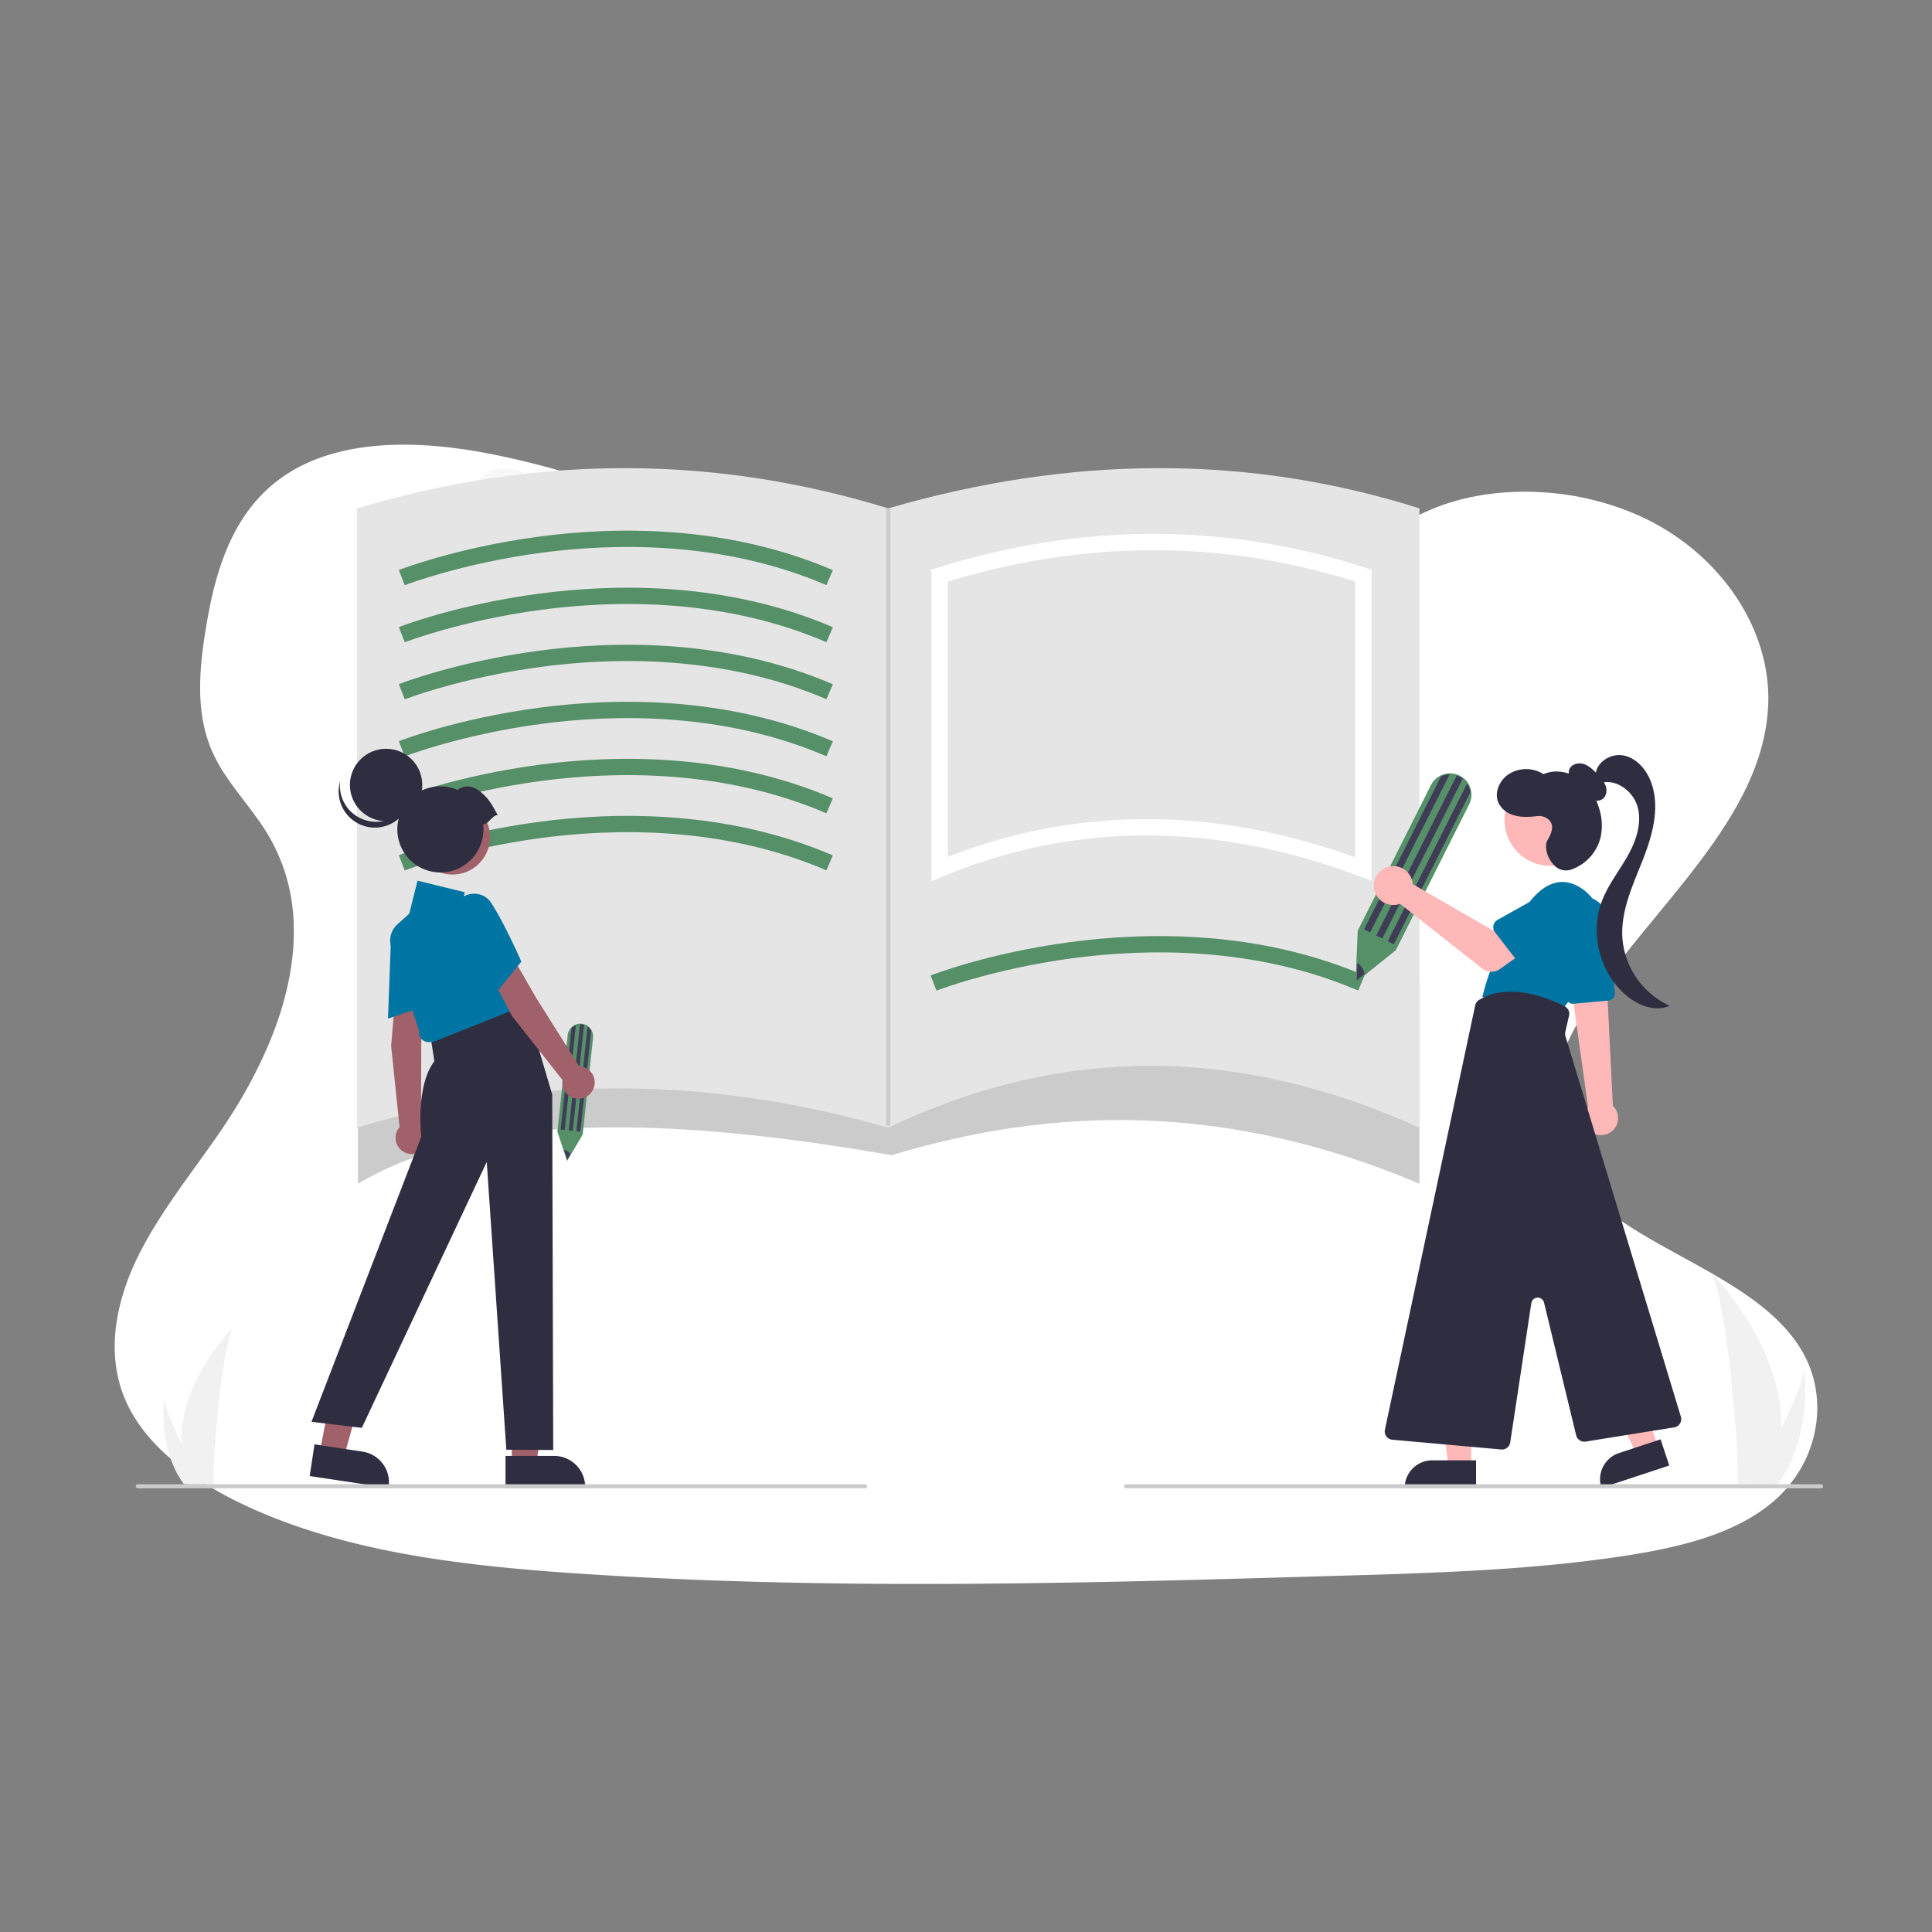 <svg xmlns="http://www.w3.org/2000/svg" xmlns:xlink="http://www.w3.org/1999/xlink" width="800" height="800" viewBox="0 0 800 800">
  <rect x="0" y="0" width="800" height="800" fill="#808080" stroke="none"/>
  <defs>
    <clipPath id="clip-_237">
      <rect width="800" height="800"/>
    </clipPath>
  </defs>
  <g id="_237" data-name="237" clip-path="url(#clip-_237)">
    <g id="Component_1_236" data-name="Component 1 – 236" transform="translate(47.512 184.133)">
      <path id="Path_168" data-name="Path 168" d="M798.2,560.6c-7.681,6.368-16.954,10.907-26.968,14.266q-2.186.747-4.434,1.4c-3.868,1.152-7.828,2.151-11.822,3.024-1.969.44-3.952.845-5.935,1.222-3.373.649-6.759,1.229-10.125,1.76-12.492,1.962-25.068,3.415-37.707,4.518q-5.845.517-11.7.929l-1.557.112-2.793.189-1.718.112c-2.612.175-5.223.328-7.828.475-10.439.587-20.893,1.013-31.346,1.4-7.681.265-15.285.489-22.924.7l-15.537.454-4.015.119-1.76.049q-6.9.209-13.812.4l-1.3.035-4.05.119-7.681.209-2.29.063-2.095.056c-48.761,1.313-97.557,2.269-146.289,1.857q-5.852-.042-11.7-.126c-36.185-.468-72.328-1.732-108.408-4.19-12.681-.866-25.445-1.913-38.14-3.359q-5.866-.663-11.7-1.445c-31.185-4.19-61.6-11.256-88.849-24.44-20.522-9.951-39.467-24.1-47.413-42.937-8.023-19.007-3.778-40.354,5.384-58.984s22.945-35.326,34.83-52.832c4.085-6.026,7.946-12.3,11.445-18.756.209-.391.426-.789.628-1.18q2.688-5.049,5.07-10.223h0q2.262-4.93,4.19-9.957.58-1.5,1.11-3c.042-.112.084-.223.119-.335s.091-.251.133-.377a129.277,129.277,0,0,0,5.265-19.461l.168-.922c.077-.44.154-.873.223-1.313s.133-.817.2-1.229h0a96.363,96.363,0,0,0,1.082-18.749v-.7a79.561,79.561,0,0,0-1.047-9.587h0c-.042-.272-.084-.538-.14-.8a75.079,75.079,0,0,0-3.68-13.337c-.07-.189-.147-.384-.223-.58a.784.784,0,0,0-.1-.258c-.524-1.334-1.082-2.653-1.7-3.973h0c-.1-.223-.209-.454-.314-.7h0c-.2-.426-.4-.852-.621-1.271h0q-1.473-3.01-3.282-5.942c-1.4-2.325-2.982-4.6-4.609-6.836l-.23-.314-.189-.265c-2.137-2.912-4.371-5.775-6.55-8.666-1.711-2.255-3.387-4.525-4.958-6.836l-.279-.419a69.654,69.654,0,0,1-5.083-8.749c-.293-.621-.58-1.243-.845-1.871-.475-1.1-.915-2.214-1.306-3.331-5.363-15.153-3.736-31.7-1.159-47.483,3.82-23.448,10.928-48.719,32.931-63.355,19.21-12.785,45.207-14.28,69.828-11.172,3.945.489,7.849,1.1,11.7,1.795l2.095.4c31.143,5.97,60.6,16.542,89.687,27.861,6.794,2.646,13.575,5.335,20.348,8.009Q384.373,165,392.32,168.1q9.182,3.575,18.5,6.983,5.824,2.137,11.7,4.19,9.42,3.275,18.965,6.222,6.759,2.095,13.589,3.945c21.647,5.893,43.852,9.978,66.581,10.767a203.394,203.394,0,0,0,51.54-4.776c3.945-.894,7.856-1.92,11.7-3.079a152.22,152.22,0,0,0,15.781-5.719c12.995-5.586,24.677-12.96,33.922-22.345l.077-.077c13.693-13.889,33.769-20.948,54.8-22.128a114.611,114.611,0,0,1,11.7-.063,116.1,116.1,0,0,1,42.372,9.916c33.266,15.083,54.78,47.015,53.16,78.905-2.353,46.422-47.106,82.055-73.808,122.667-1.885,2.863-3.68,5.817-5.349,8.833-.615,1.1-1.2,2.214-1.774,3.331-6.578,12.848-10.53,26.723-8.379,40.053a42.77,42.77,0,0,0,1.7,6.92c.328.985.7,1.969,1.11,2.947A54.81,54.81,0,0,0,724.093,434.6a94.977,94.977,0,0,0,8.54,6.941c24.915,18.113,61,29.537,76.943,54.284C822.913,516.348,817.983,544.174,798.2,560.6Z" transform="translate(-112.078 -122.422)" fill="#fff"/>
    </g>
    <path id="Icon_awesome-question" data-name="Icon awesome-question" d="M14.68,0C8.853,0,5.078,2.388,2.115,6.646a1.754,1.754,0,0,0,.378,2.4l3.149,2.388a1.752,1.752,0,0,0,2.428-.3c1.829-2.291,3.185-3.61,6.042-3.61,2.246,0,5.024,1.445,5.024,3.623,0,1.646-1.359,2.492-3.577,3.735-2.586,1.45-6.008,3.254-6.008,7.768v.715A1.752,1.752,0,0,0,11.3,25.115h5.291a1.752,1.752,0,0,0,1.752-1.752v-.421c0-3.129,9.146-3.259,9.146-11.727C27.492,4.837,20.877,0,14.68,0Zm-.732,27.265a5.057,5.057,0,1,0,5.057,5.057A5.063,5.063,0,0,0,13.949,27.265Z" transform="translate(194.819 193.844)" fill="#f8f8f8"/>
    <path id="Icon_awesome-question-2" data-name="Icon awesome-question" d="M10,0A9.008,9.008,0,0,0,2,4.232a1.117,1.117,0,0,0,.241,1.528L4.247,7.281a1.116,1.116,0,0,0,1.546-.193c1.165-1.459,2.029-2.3,3.848-2.3,1.43,0,3.2.921,3.2,2.308,0,1.049-.866,1.587-2.278,2.379-1.647.923-3.826,2.073-3.826,4.947v.455a1.116,1.116,0,0,0,1.116,1.116h3.369a1.116,1.116,0,0,0,1.116-1.116V14.61c0-1.993,5.824-2.076,5.824-7.468C18.161,3.08,13.949,0,10,0ZM9.537,17.364a3.221,3.221,0,1,0,3.221,3.221A3.224,3.224,0,0,0,9.537,17.364Z" transform="translate(180.458 308.419)" fill="#fff"/>
    <path id="Icon_awesome-question-3" data-name="Icon awesome-question" d="M10,0A9.008,9.008,0,0,0,2,4.232a1.117,1.117,0,0,0,.241,1.528L4.247,7.281a1.116,1.116,0,0,0,1.546-.193c1.165-1.459,2.029-2.3,3.848-2.3,1.43,0,3.2.921,3.2,2.308,0,1.049-.866,1.587-2.278,2.379-1.647.923-3.826,2.073-3.826,4.947v.455a1.116,1.116,0,0,0,1.116,1.116h3.369a1.116,1.116,0,0,0,1.116-1.116V14.61c0-1.993,5.824-2.076,5.824-7.468C18.161,3.08,13.949,0,10,0ZM9.537,17.364a3.221,3.221,0,1,0,3.221,3.221A3.224,3.224,0,0,0,9.537,17.364Z" transform="translate(180.459 413.834)" fill="#fff"/>
    <g id="Group_423" data-name="Group 423" transform="translate(36 193.843)">
      <path id="Path_133" data-name="Path 133" d="M980.209,659.2a81.041,81.041,0,0,1-3.786,22.4c-.051.168-.108.334-.163.5H962.13c.015-.151.03-.319.045-.5.942-10.83-4.44-75.959-10.934-87.231C951.811,595.29,981.3,624.791,980.209,659.2Z" transform="translate(-278.691 -261.365)" fill="#f1f1f1"/>
      <path id="Path_134" data-name="Path 134" d="M982.29,688.915c-.118.168-.241.337-.367.5h-10.6c.08-.143.173-.312.281-.5,1.751-3.16,6.934-12.609,11.745-22.4,5.168-10.526,9.913-21.451,9.513-25.406C992.987,642,996.561,669.185,982.29,688.915Z" transform="translate(-281.832 -268.674)" fill="#f1f1f1"/>
      <path id="Path_133-2" data-name="Path 133" d="M200.346,669.283a60.191,60.191,0,0,0,2.812,16.639c.038.125.08.248.121.373h10.493c-.011-.112-.022-.237-.033-.373-.7-8.043,3.3-56.414,8.121-64.786C221.438,621.814,199.533,643.725,200.346,669.283Z" transform="translate(-161.245 -265.551)" fill="#f1f1f1"/>
      <path id="Path_134-2" data-name="Path 134" d="M199.761,691.35c.088.125.179.25.272.373h7.872c-.06-.106-.129-.231-.209-.373-1.3-2.347-5.15-9.364-8.722-16.639-3.838-7.818-7.362-15.932-7.066-18.869C191.817,656.5,189.16,676.7,199.761,691.35Z" transform="translate(-159.873 -270.979)" fill="#f1f1f1"/>
      <path id="Path_6341" data-name="Path 6341" d="M726.561,535.235c-79.254-33.587-150.955-32.31-218.492-11.81-104.06-18.173-175.315-15.362-221.022,11.81v-84.36H726.561Z" transform="translate(-174.809 -238.921)" fill="#cbcbcb"/>
      <path id="Path_6342" data-name="Path 6342" d="M726.483,472.739c-73.015-33.084-145.942-35.22-219.968,0-75.821-21.831-149.117-21.6-219.968,0V216.286c75.328-22.483,148.6-21.942,219.968,0,75.385-21.867,148.773-22.56,219.968,0Z" transform="translate(-174.731 -199.625)" fill="#e5e5e5"/>
      <path id="Path_6343" data-name="Path 6343" d="M309.547,252.911l-2.456-6.286c.963-.376,23.965-9.268,57.722-13.8,31.21-4.195,77.708-5.2,122,13.847l-2.666,6.2c-42.806-18.406-87.929-17.437-118.247-13.383C332.9,243.9,309.777,252.822,309.547,252.911Z" transform="translate(-177.944 -204.424)" fill="#569069"/>
      <path id="Path_6344" data-name="Path 6344" d="M309.547,280.911l-2.456-6.286c.963-.376,23.965-9.268,57.722-13.8,31.21-4.194,77.708-5.2,122,13.847l-2.666,6.2c-42.806-18.406-87.929-17.437-118.247-13.383C332.9,271.9,309.777,280.822,309.547,280.911Z" transform="translate(-177.944 -208.804)" fill="#569069"/>
      <path id="Path_6345" data-name="Path 6345" d="M309.547,308.911l-2.456-6.286c.963-.376,23.965-9.268,57.722-13.8,31.21-4.194,77.708-5.2,122,13.847l-2.666,6.2c-42.806-18.406-87.929-17.438-118.247-13.383C332.9,299.9,309.777,308.822,309.547,308.911Z" transform="translate(-177.944 -213.183)" fill="#569069"/>
      <path id="Path_6346" data-name="Path 6346" d="M309.547,336.911l-2.456-6.286c.963-.376,23.965-9.268,57.722-13.8,31.21-4.194,77.708-5.2,122,13.847l-2.666,6.2c-42.806-18.406-87.929-17.437-118.247-13.383C332.9,327.9,309.777,336.822,309.547,336.911Z" transform="translate(-177.944 -217.562)" fill="#569069"/>
      <path id="Path_6347" data-name="Path 6347" d="M309.547,364.911l-2.456-6.286c.963-.376,23.965-9.268,57.722-13.8,31.21-4.194,77.708-5.2,122,13.847l-2.666,6.2c-42.806-18.406-87.929-17.437-118.247-13.383C332.9,355.9,309.777,364.822,309.547,364.911Z" transform="translate(-177.944 -221.942)" fill="#569069"/>
      <path id="Path_6348" data-name="Path 6348" d="M309.547,392.911l-2.456-6.286c.963-.376,23.965-9.268,57.722-13.8,31.21-4.194,77.708-5.2,122,13.847l-2.666,6.2c-42.806-18.406-87.929-17.437-118.247-13.383C332.9,383.9,309.777,392.822,309.547,392.911Z" transform="translate(-177.944 -226.321)" fill="#569069"/>
      <path id="Path_6349" data-name="Path 6349" d="M570.547,451.911l-2.456-6.286c.963-.376,23.965-9.268,57.722-13.8,31.21-4.194,77.708-5.2,121.995,13.847l-2.666,6.2c-42.805-18.406-87.929-17.437-118.247-13.383C593.9,442.9,570.777,451.822,570.547,451.911Z" transform="translate(-218.765 -235.549)" fill="#569069"/>
      <path id="Path_6350" data-name="Path 6350" d="M568.547,375.7V246.691l2.368-.74c60.016-18.747,119.742-18.744,177.516.011l2.333.757V375.53l-4.566-1.723c-60.123-22.691-118.323-22.705-172.984-.04ZM657.6,350.014q42.372,0,86.415,15.8V251.635c-54.93-17.323-111.673-17.313-168.719.028V365.654a224.7,224.7,0,0,1,82.3-15.639Z" transform="translate(-218.836 -204.672)" fill="#fff"/>
      <path id="Path_6351" data-name="Path 6351" d="M776.713,436.076l.884-21.47,30.324-60.291a8.747,8.747,0,0,1,3.968-3.945,8.85,8.85,0,0,1,12.354,5.145,9.146,9.146,0,0,1,.384,1.717,8.762,8.762,0,0,1-.879,5.043l-30.365,60.373Z" transform="translate(-251.394 -223.056)" fill="#569069"/>
      <path id="Path_6352" data-name="Path 6352" d="M816.32,349.94,783.4,415.386l-2.51-1.262,31.836-63.3a8.39,8.39,0,0,1,3.59-.886Z" transform="translate(-252.048 -223.135)" fill="#3f3d56"/>
      <path id="Path_6353" data-name="Path 6353" d="M826.679,358.068l-31.662,62.952-2.51-1.262,32.849-65.311a8.434,8.434,0,0,1,.957,1.983A8.7,8.7,0,0,1,826.679,358.068Z" transform="translate(-253.865 -223.84)" fill="#3f3d56"/>
      <path id="Path_6354" data-name="Path 6354" d="M822.643,351.831,789.362,418l-2.51-1.262,33.322-66.253a8.183,8.183,0,0,1,1.036.436,8.606,8.606,0,0,1,1.432.909Z" transform="translate(-252.98 -223.22)" fill="#3f3d56"/>
      <path id="Path_6355" data-name="Path 6355" d="M780.605,447.044l-3.349,2.7.281-7.111C778.687,443.029,779.932,444.76,780.605,447.044Z" transform="translate(-251.479 -237.632)" fill="#3f3d56"/>
      <path id="Path_6356" data-name="Path 6356" d="M388.931,529.186l-4.009-12.161,4.271-39.987A5.213,5.213,0,0,1,390.579,474a5.274,5.274,0,0,1,7.969.279,5.463,5.463,0,0,1,.574.877,5.222,5.222,0,0,1,.567,3L395.413,518.2Z" transform="translate(-190.117 -242.275)" fill="#569069"/>
      <path id="Path_6357" data-name="Path 6357" d="M392.831,473.043l-4.636,43.406-1.664-.178,4.484-41.982A5,5,0,0,1,392.831,473.043Z" transform="translate(-190.368 -242.388)" fill="#3f3d56"/>
      <path id="Path_6358" data-name="Path 6358" d="M400.357,475.5,395.9,517.256l-1.664-.178,4.627-43.316a5.026,5.026,0,0,1,.95.905,5.19,5.19,0,0,1,.547.837Z" transform="translate(-191.573 -242.501)" fill="#3f3d56"/>
      <path id="Path_6359" data-name="Path 6359" d="M396.834,472.853l-4.688,43.886-1.665-.178,4.693-43.941a4.859,4.859,0,0,1,.67.026,5.122,5.122,0,0,1,.989.207Z" transform="translate(-190.987 -242.322)" fill="#3f3d56"/>
      <path id="Path_6360" data-name="Path 6360" d="M390.806,536.06l-1.3,2.207-1.335-4.025A3.966,3.966,0,0,1,390.806,536.06Z" transform="translate(-190.625 -251.96)" fill="#3f3d56"/>
      <g id="Group_23" data-name="Group 23" transform="translate(532.899 118.818)">
        <path id="Path_385" data-name="Path 385" d="M900.936,511.506a7.006,7.006,0,1,1-12.165-6.955l.047-.082a7.528,7.528,0,0,1,.66-.936l-5.894-42.007-.177-1.259-1.2-8.572-.177-1.236.652.031,11.419.522,3.062.138.384,7.82,2.172,43.964a7,7,0,0,1,1.212,8.572Z" transform="translate(-800.766 -357.674)" fill="#ffb8b8"/>
        <path id="Path_386" data-name="Path 386" d="M882.3,454.268l14.5-1.33a2.863,2.863,0,0,0,2.581-3.1L896.7,419.687a10.994,10.994,0,0,0-21.9,1.955q.028.311.073.621l4.348,29.576a2.858,2.858,0,0,0,2.822,2.441,2.02,2.02,0,0,0,.261-.012Z" transform="translate(-799.627 -351.294)" fill="#0075a3"/>
        <path id="Path_387" data-name="Path 387" d="M887.689,428.828a20.2,20.2,0,0,0-7.428-23.243c-5.468-3.741-12.95-5.084-21.008,4.509a100.313,100.313,0,0,0-20.336,40.288l33,5.372S883.138,442.037,887.689,428.828Z" transform="translate(-794.023 -350.215)" fill="#0075a3"/>
        <path id="Path_388" data-name="Path 388" d="M830.892,683.1h-9.409l-4.475-36.289h13.885Z" transform="translate(-790.596 -388.385)" fill="#ffb8b8"/>
        <path id="Path_389" data-name="Path 389" d="M800.808,698.067h29.568V686.643H812.232a11.424,11.424,0,0,0-11.424,11.424Z" transform="translate(-788.062 -394.614)" fill="#2f2e41"/>
        <path id="Path_390" data-name="Path 390" d="M920.6,673.715l-8.933,2.953-15.64-33.05,13.184-4.358Z" transform="translate(-802.955 -387.203)" fill="#ffb8b8"/>
        <path id="Path_391" data-name="Path 391" d="M897.287,696.454l28.075-9.279-3.585-10.847-17.228,5.694A11.424,11.424,0,0,0,897.287,696.454Z" transform="translate(-803.061 -393.001)" fill="#2f2e41"/>
        <circle id="Ellipse_65" data-name="Ellipse 65" cx="18.848" cy="18.848" r="18.848" transform="translate(54.104 8.159)" fill="#ffb8b8"/>
        <path id="Path_392" data-name="Path 392" d="M842.981,643.252l8.737-57.666a2.686,2.686,0,0,1,5.266-.23l13.305,54.955a3.478,3.478,0,0,0,3.9,2.6l36.7-5.9a3.453,3.453,0,0,0,2.757-4.413L865.8,474.82a2.687,2.687,0,0,1-.047-1.381l1.593-6.907a3.441,3.441,0,0,0-1.786-3.848c-6.517-3.325-23.022-10.238-35.478-2.666a3.492,3.492,0,0,0-1.6,2.246L791.1,637.976a3.453,3.453,0,0,0,3.07,4.159l45.09,4.038q.153.014.307.014a3.46,3.46,0,0,0,3.413-2.935Z" transform="translate(-786.532 -358.635)" fill="#2f2e41"/>
        <path id="Path_393" data-name="Path 393" d="M886.106,354.8a14.26,14.26,0,0,1-3.726-3.238,4.835,4.835,0,0,1-.744-4.681c.952-2.1,3.782-2.763,5.975-2.05s3.887,2.434,5.489,4.093a14.111,14.111,0,0,1,3.53,4.9c.667,1.918.325,4.35-1.34,5.514-1.635,1.142-3.984.675-5.556-.552a14.172,14.172,0,0,1-3.472-4.812Z" transform="translate(-800.657 -341.11)" fill="#2f2e41"/>
        <path id="Path_394" data-name="Path 394" d="M894.559,348.792c.1-5.31,6.158-9.119,11.386-8.177s9.246,5.4,11.258,10.315c4.25,10.387,1.06,22.238-3.035,32.691S905,404.677,905.6,415.885a33.708,33.708,0,0,0,19.58,28.394c-5.9,2.674-12.952-.088-17.91-4.258-11.011-9.259-15.26-25.743-10.1-39.171,2.545-6.623,7.032-12.29,10.534-18.461s6.072-13.443,4.264-20.3-9.5-12.416-16.083-9.761Z" transform="translate(-802.725 -340.472)" fill="#2f2e41"/>
        <path id="Path_395" data-name="Path 395" d="M866.958,376.919c1.643-2.776,3.3-6.422.3-8.849a6.188,6.188,0,0,0-4.643-1.228c-3.386.408-7.073.576-10.351-.654a9.7,9.7,0,0,1-5.629-5.058c-1.688-4.009.427-8.88,3.964-11.414a13.353,13.353,0,0,1,14.779-.262c4.581-2.024,10.14-1.123,14.3,1.662a22.731,22.731,0,0,1,8.557,12.01,23.179,23.179,0,0,1,.708,12.75A18.949,18.949,0,0,1,877.19,388.83a6.823,6.823,0,0,1-6.739-1,12.677,12.677,0,0,1-3.41-5C866.415,380.733,866.082,378.4,866.958,376.919Z" transform="translate(-795.137 -341.548)" fill="#2f2e41"/>
        <path id="Path_397" data-name="Path 397" d="M801.607,401.184a8.062,8.062,0,0,1,.184,1.259l32.965,19.018,8.012-4.613,8.542,11.183-13.391,9.545a6.139,6.139,0,0,1-7.367-.18l-34-26.818a8.058,8.058,0,1,1,5.046-9.394Z" transform="translate(-785.699 -348.994)" fill="#ffb8b8"/>
        <path id="Path_398" data-name="Path 398" d="M845.023,424.527l10.655,13.809a3.453,3.453,0,0,0,5.218.286L872.957,426.1A9.593,9.593,0,1,0,861.5,410.706q-.156.117-.308.239L846.068,419.4a3.453,3.453,0,0,0-1.047,5.123Z" transform="translate(-794.865 -351.16)" fill="#0075a3"/>
      </g>
      <path id="Path_6361" data-name="Path 6361" d="M208.552,481.5h10.227l4.866-39.447H208.55Z" transform="translate(-32.618 -69.138)" fill="#a0616a"/>
      <path id="Path_6362" data-name="Path 6362" d="M359.459,684.476H379.6a12.836,12.836,0,0,1,12.835,12.834v.418H359.46Z" transform="translate(-186.134 -275.457)" fill="#2f2e41"/>
      <path id="Path_6363" data-name="Path 6363" d="M114.156,476.33l10.112,1.529,10.708-38.277-13.257-2.256Z" transform="translate(-17.854 -68.399)" fill="#a0616a"/>
      <path id="Path_6364" data-name="Path 6364" d="M265.323,678.81l19.915,3.01h0a12.836,12.836,0,0,1,10.773,14.61l-.062.412-32.606-4.928Z" transform="translate(-171.101 -274.571)" fill="#2f2e41"/>
      <path id="Path_6365" data-name="Path 6365" d="M305.188,456.7l11.355,2.975-.755,18.41-.094,33.52a6.717,6.717,0,1,1-8.89,1.117l-3.489-33.643Z" transform="translate(-177.353 -239.832)" fill="#a0616a"/>
      <path id="Path_6366" data-name="Path 6366" d="M302.969,430.029a9.27,9.27,0,0,1,5.73-8.243,8.666,8.666,0,0,1,9.381,1.509,8.263,8.263,0,0,1,2.754,6.39c.03,10.785-2.4,26.505-2.429,26.663l-.039.25-16.6,5.589Z" transform="translate(-177.112 -234.253)" fill="#0075a3"/>
      <path id="Path_6367" data-name="Path 6367" d="M326.772,466.771l25.387-6.572,11.735,39.523.417,147.237-19.413-.121-8.115-119.17-51.72,110.115-20.855-2.5,45.464-118.039s-2.5-20.855,5.422-31.283l-1.668-10.845Z" transform="translate(-171.237 -240.38)" fill="#2f2e41"/>
      <path id="Path_6368" data-name="Path 6368" d="M315.7,467.522a3.89,3.89,0,0,1-.83-3.129l-11.58-34.74a8.838,8.838,0,0,1,2.438-9.329l5.027-4.569,3.407-13.627,19.58,4.786-1.613,6.453,8.861-1.611,18.664,41.57-39.014,15.594-1.921.03A3.889,3.889,0,0,1,315.7,467.522Z" transform="translate(-177.278 -231.297)" fill="#0075a3"/>
      <path id="Path_6369" data-name="Path 6369" d="M350.3,444.217l11.187-3.555,9.2,15.963L388.523,485a6.718,6.718,0,1,1-6.917,5.7l-20.932-26.568Z" transform="translate(-184.701 -237.324)" fill="#a0616a"/>
      <path id="Path_6370" data-name="Path 6370" d="M334.718,422.424a9.269,9.269,0,0,1,.437-10.029,8.671,8.671,0,0,1,8.735-3.739,8.263,8.263,0,0,1,5.743,3.928c5.79,9.1,12.135,23.687,12.2,23.832l.1.232-11.04,13.6Z" transform="translate(-182.067 -232.297)" fill="#0075a3"/>
      <circle id="Ellipse_1437" data-name="Ellipse 1437" cx="15.557" cy="15.557" r="15.557" transform="translate(135.809 137.181)" fill="#a0616a"/>
      <circle id="Ellipse_1438" data-name="Ellipse 1438" cx="14.985" cy="14.985" r="14.985" transform="translate(108.888 116.206)" fill="#2f2e41"/>
      <path id="Path_6371" data-name="Path 6371" d="M284.272,367.25a14.986,14.986,0,0,0,23.141-7.869,14.986,14.986,0,1,1-29.232-6.145A14.981,14.981,0,0,0,284.272,367.25Z" transform="translate(-173.325 -223.65)" fill="#2f2e41"/>
      <path id="Path_6372" data-name="Path 6372" d="M347.953,367.678c-2.616-4.683-3.617-6.64-6.99-9.488-2.983-2.519-6.652-3.258-9.611-.872a17.825,17.825,0,1,0,10.573,14.263C344.5,371.22,345.381,368.039,347.953,367.678Z" transform="translate(-177.867 -224.061)" fill="#2f2e41"/>
      <path id="Path_6373" data-name="Path 6373" d="M456.065,700.062H154.791a.845.845,0,0,1,0-1.687H456.065a.845.845,0,0,1,0,1.687Z" transform="translate(-133.758 -277.631)" fill="#cbcbcb"/>
      <path id="Path_6374" data-name="Path 6374" d="M951.751,700.062h-288a.849.849,0,0,1,0-1.687h288a.849.849,0,0,1,0,1.687Z" transform="translate(-233.609 -277.631)" fill="#cbcbcb"/>
      <rect id="Rectangle_820" data-name="Rectangle 820" width="1.687" height="255.642" transform="translate(330.94 16.661)" fill="#cbcbcb"/>
    </g>
  </g>
</svg>
